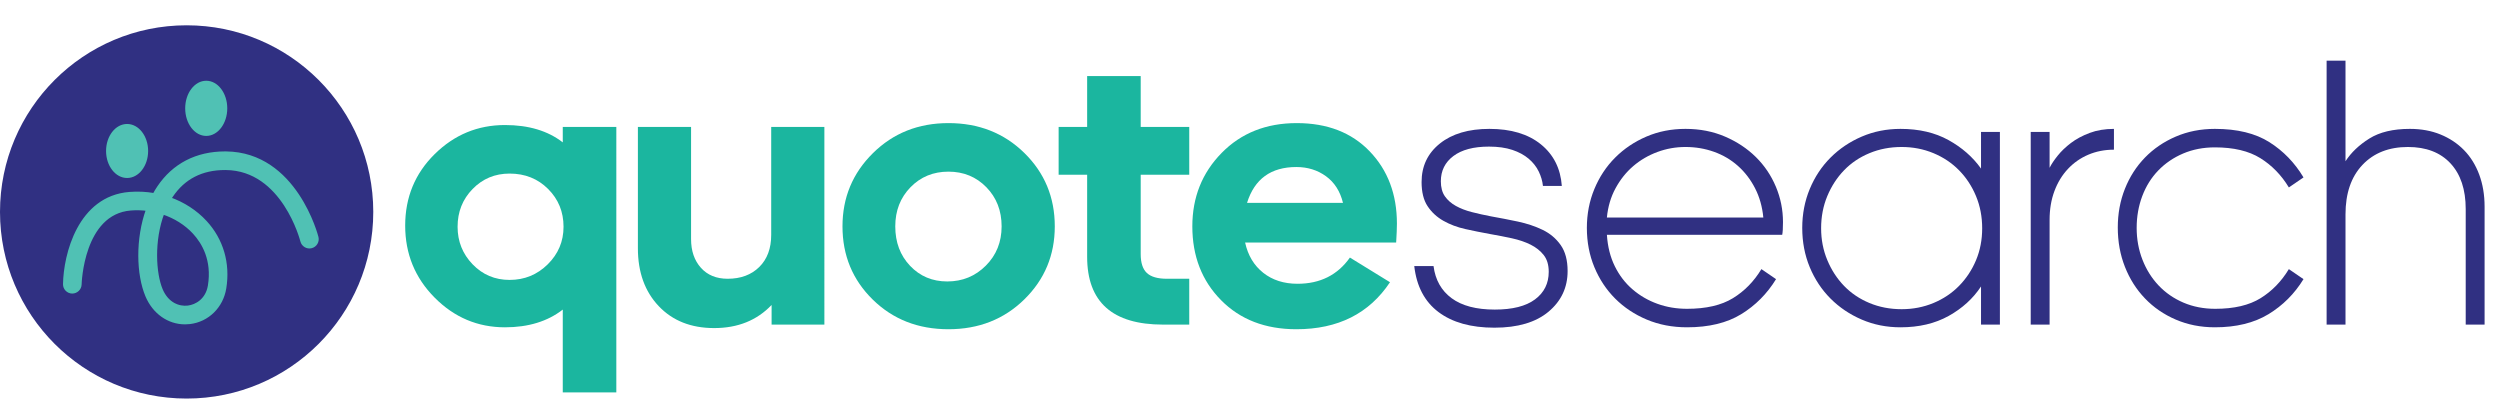 <?xml version="1.0" encoding="utf-8"?>
<!-- Generator: Adobe Illustrator 27.9.0, SVG Export Plug-In . SVG Version: 6.00 Build 0)  -->
<svg version="1.1" id="Layer_1" xmlns="http://www.w3.org/2000/svg" xmlns:xlink="http://www.w3.org/1999/xlink" x="0px" y="0px"
	 viewBox="0 0 760.913 124.481" style="enable-background:new 0 0 760.913 124.481;" xml:space="preserve">
<style type="text/css">
	.st0{fill:#303082;}
	.st1{fill:#50C1B4;stroke:#50C1B4;stroke-miterlimit:10;}
	.st2{fill:#50C1B4;}
	.st3{fill:#1BB69F;}
</style>
<g>
	<circle class="st0" cx="56.805" cy="64.504" r="56.805"/>
	<g>
		<path class="st1" d="M56.321,98.225c-4.987,0-9.434-3.105-11.588-8.217c-2.729-6.484-3.055-17.214,0.228-26.3
			c-1.7-0.225-3.431-0.275-5.157-0.14c-14.869,1.174-15.453,22.776-15.458,22.995c-0.024,1.288-1.129,2.297-2.376,2.289
			c-1.287-0.023-2.312-1.084-2.291-2.371c0.153-9.007,4.479-26.357,19.756-27.564c2.535-0.202,5.061-0.073,7.502,0.355
			c0.421-0.776,0.876-1.53,1.362-2.256c4.587-6.829,11.563-10.432,20.191-10.432c0.109,0,0.219,0,0.328,0.002
			c21.152,0.223,27.562,25.398,27.624,25.653c0.307,1.25-0.459,2.511-1.709,2.819c-1.249,0.305-2.514-0.457-2.822-1.707
			c-0.055-0.219-5.628-21.913-23.142-22.098c-0.096-0.002-0.191-0.002-0.286-0.002c-7.095,0-12.581,2.813-16.31,8.366
			c-0.194,0.29-0.381,0.583-0.564,0.882c4.186,1.478,7.959,3.901,10.918,7.113c4.997,5.424,7.074,12.561,5.849,20.097
			c-0.907,5.59-5.172,9.78-10.613,10.429C57.281,98.197,56.798,98.225,56.321,98.225z M49.553,64.758
			c-3.194,8.406-2.597,18.502-0.518,23.44c1.856,4.412,5.447,5.632,8.179,5.309c2.585-0.308,5.855-2.207,6.56-6.543
			c1.268-7.807-1.842-13.113-4.675-16.188C56.582,68.042,53.245,65.979,49.553,64.758z"/>
	</g>
	<ellipse class="st2" cx="62.77" cy="32.974" rx="6.402" ry="8.396"/>
	<ellipse class="st2" cx="38.685" cy="45.953" rx="6.402" ry="8.222"/>
	<g>
		<path class="st3" d="M187.588,119.439h-16.301V94.226c-4.613,3.597-10.478,5.395-17.591,5.395c-8.287,0-15.421-3.009-21.401-9.03
			c-5.98-6.02-8.971-13.328-8.971-21.929c0-8.599,2.99-15.85,8.971-21.753c5.98-5.902,13.114-8.854,21.401-8.854
			c7.192,0,13.056,1.759,17.591,5.277V38.64h16.301V119.439z M155.104,52.83c-4.456,0-8.208,1.565-11.258,4.691
			c-3.049,3.127-4.573,6.959-4.573,11.493c0,4.456,1.524,8.267,4.573,11.433c3.05,3.166,6.802,4.749,11.258,4.749
			c4.533,0,8.403-1.583,11.61-4.749c3.204-3.166,4.808-6.978,4.808-11.433c0-4.533-1.564-8.365-4.69-11.493
			C163.703,54.395,159.795,52.83,155.104,52.83z"/>
		<path class="st3" d="M250.912,98.799h-16.065v-5.98c-4.457,4.69-10.281,7.036-17.474,7.036c-7.036,0-12.665-2.229-16.887-6.685
			s-6.333-10.319-6.333-17.591V38.64h16.184v34.125c0,3.597,0.997,6.509,2.99,8.737c1.994,2.228,4.709,3.342,8.15,3.342
			c3.987,0,7.192-1.191,9.616-3.577c2.422-2.384,3.636-5.646,3.636-9.792V38.64h16.183V98.799z"/>
		<path class="st3" d="M288.672,37.468c9.224,0,16.925,3.031,23.102,9.088c6.176,6.06,9.265,13.506,9.265,22.339
			c0,8.756-3.089,16.165-9.265,22.222c-6.177,6.06-13.878,9.089-23.102,9.089c-9.226,0-16.907-3.009-23.044-9.029
			c-6.138-6.02-9.205-13.446-9.205-22.282c0-8.754,3.087-16.183,9.264-22.281C271.862,40.517,279.525,37.468,288.672,37.468z
			 M300.223,56.993c-3.089-3.167-6.939-4.75-11.551-4.75c-4.614,0-8.464,1.583-11.552,4.75c-3.089,3.166-4.632,7.135-4.632,11.902
			c0,4.848,1.505,8.854,4.515,12.02c3.009,3.166,6.782,4.75,11.317,4.75c4.611,0,8.52-1.602,11.727-4.809
			c3.205-3.205,4.808-7.191,4.808-11.961C304.855,64.128,303.311,60.159,300.223,56.993z"/>
		<path class="st3" d="M347.19,38.64h14.775v14.542H347.19v24.158c0,2.658,0.624,4.573,1.876,5.746
			c1.25,1.173,3.283,1.759,6.098,1.759h6.802v13.955h-7.974c-15.403,0-23.103-6.879-23.103-20.64V53.182h-8.678V38.64h8.678V23.161
			h16.301V38.64z"/>
		<path class="st3" d="M423.064,85.9c-6.333,9.539-15.832,14.307-28.497,14.307c-9.46,0-17.103-2.95-22.926-8.854
			c-5.825-5.902-8.736-13.388-8.736-22.458c0-8.833,2.97-16.28,8.912-22.339c5.94-6.058,13.563-9.088,22.867-9.088
			s16.711,2.873,22.223,8.619s8.268,13.076,8.268,21.988c0,0.703-0.02,1.506-0.059,2.404c-0.04,0.899-0.078,1.661-0.117,2.286
			c-0.04,0.627-0.059,0.979-0.059,1.056h-45.97c0.859,3.91,2.697,6.978,5.512,9.206c2.814,2.228,6.292,3.342,10.438,3.342
			c6.878,0,12.195-2.657,15.948-7.975L423.064,85.9z M394.567,50.836c-7.739,0-12.743,3.635-15.01,10.906h29.2
			c-0.861-3.518-2.58-6.215-5.16-8.092S398.006,50.836,394.567,50.836z"/>
		<path class="st0" d="M436.315,80.974c0.546,4.222,2.384,7.487,5.512,9.792c3.126,2.308,7.506,3.46,13.135,3.46
			c5.395,0,9.479-1.035,12.255-3.108c2.773-2.07,4.163-4.866,4.163-8.385c0-2.11-0.51-3.811-1.525-5.101
			c-1.017-1.29-2.345-2.346-3.986-3.167c-1.643-0.82-3.539-1.466-5.688-1.934c-2.15-0.469-4.358-0.897-6.625-1.29
			c-2.58-0.469-5.102-0.977-7.564-1.524c-2.462-0.546-4.69-1.387-6.685-2.521c-1.993-1.132-3.597-2.618-4.808-4.456
			c-1.213-1.836-1.817-4.28-1.817-7.329c0-4.847,1.855-8.755,5.57-11.727c3.712-2.97,8.736-4.457,15.069-4.457
			c6.566,0,11.785,1.565,15.655,4.691c3.87,3.128,5.999,7.35,6.391,12.665h-5.746c-0.157-1.484-0.586-2.95-1.29-4.397
			c-0.703-1.446-1.721-2.736-3.049-3.87c-1.33-1.132-2.99-2.032-4.983-2.697c-1.994-0.663-4.359-0.997-7.096-0.997
			c-4.69,0-8.308,0.958-10.847,2.873c-2.542,1.917-3.812,4.477-3.812,7.681c0,1.876,0.41,3.401,1.231,4.574
			c0.82,1.173,1.935,2.151,3.342,2.932c1.407,0.782,3.029,1.407,4.867,1.876c1.836,0.47,3.771,0.9,5.805,1.29
			c2.657,0.47,5.374,0.997,8.15,1.583c2.774,0.587,5.295,1.428,7.563,2.521c2.267,1.096,4.104,2.639,5.512,4.632
			c1.407,1.993,2.111,4.632,2.111,7.915c0,5.004-1.936,9.129-5.805,12.372c-3.87,3.245-9.363,4.867-16.477,4.867
			c-7.115,0-12.783-1.583-17.005-4.75c-4.222-3.166-6.684-7.837-7.388-14.014H436.315z"/>
		<path class="st0" d="M540.568,84.961c-2.738,4.456-6.274,8.015-10.613,10.672c-4.339,2.658-9.832,3.987-16.477,3.987
			c-4.456,0-8.542-0.783-12.255-2.346c-3.714-1.563-6.919-3.694-9.616-6.392s-4.808-5.882-6.332-9.558
			c-1.524-3.674-2.287-7.66-2.287-11.96c0-4.222,0.763-8.169,2.287-11.844c1.524-3.674,3.635-6.86,6.332-9.558
			s5.864-4.827,9.499-6.391c3.636-1.563,7.603-2.346,11.903-2.346c4.377,0,8.385,0.783,12.02,2.346
			c3.636,1.564,6.762,3.635,9.382,6.215c2.618,2.58,4.65,5.59,6.098,9.03c1.446,3.441,2.17,7.036,2.17,10.789
			c0,0.938-0.021,1.72-0.059,2.345c-0.04,0.627-0.099,1.135-0.176,1.524h-53.358c0.235,3.597,1.036,6.783,2.404,9.557
			c1.367,2.776,3.167,5.122,5.395,7.036c2.229,1.917,4.75,3.383,7.564,4.397c2.814,1.018,5.822,1.525,9.029,1.525
			c5.785,0,10.438-1.074,13.955-3.226c3.519-2.149,6.409-5.101,8.678-8.854L540.568,84.961z M513.009,44.738
			c-2.973,0-5.825,0.509-8.561,1.524c-2.738,1.017-5.181,2.444-7.33,4.281c-2.151,1.837-3.948,4.086-5.395,6.743
			c-1.447,2.659-2.327,5.629-2.639,8.913h47.612c-0.313-3.284-1.154-6.254-2.521-8.913c-1.369-2.657-3.107-4.925-5.219-6.802
			c-2.11-1.876-4.535-3.302-7.271-4.28C518.95,45.228,516.058,44.738,513.009,44.738z"/>
		<path class="st0" d="M602.953,87.19c-2.424,3.676-5.707,6.666-9.851,8.971c-4.145,2.307-9.029,3.46-14.658,3.46
			c-4.222,0-8.15-0.783-11.786-2.346c-3.635-1.563-6.802-3.694-9.499-6.392s-4.808-5.882-6.332-9.558
			c-1.524-3.674-2.287-7.66-2.287-11.96c0-4.222,0.763-8.169,2.287-11.844c1.524-3.674,3.635-6.86,6.332-9.558
			s5.864-4.827,9.499-6.391c3.636-1.563,7.564-2.346,11.786-2.346c5.629,0,10.495,1.134,14.6,3.401
			c4.104,2.269,7.406,5.16,9.909,8.678V40.165h5.746v58.634h-5.746V87.19z M578.796,44.738c-3.519,0-6.783,0.627-9.792,1.876
			c-3.011,1.251-5.591,2.99-7.74,5.218c-2.151,2.229-3.852,4.849-5.101,7.857c-1.252,3.01-1.877,6.273-1.877,9.792
			c0,3.441,0.625,6.666,1.877,9.674c1.249,3.011,2.949,5.629,5.101,7.857c2.149,2.228,4.729,3.969,7.74,5.218
			c3.009,1.252,6.273,1.877,9.792,1.877c3.439,0,6.664-0.625,9.675-1.877c3.009-1.249,5.608-2.99,7.798-5.218
			c2.188-2.229,3.909-4.827,5.16-7.799c1.25-2.971,1.877-6.216,1.877-9.733c0-3.519-0.627-6.782-1.877-9.792
			c-1.251-3.009-2.972-5.629-5.16-7.857c-2.189-2.228-4.789-3.967-7.798-5.218C585.46,45.365,582.236,44.738,578.796,44.738z"/>
		<path class="st0" d="M643.41,45.559c-2.814,0-5.415,0.51-7.799,1.525c-2.386,1.017-4.456,2.462-6.215,4.339
			c-1.76,1.876-3.128,4.125-4.104,6.743c-0.979,2.62-1.466,5.532-1.466,8.736v31.897h-5.747V40.165h5.747v10.906
			c0.546-1.094,1.366-2.325,2.462-3.694c1.094-1.367,2.442-2.657,4.046-3.87c1.602-1.211,3.498-2.228,5.688-3.049
			c2.188-0.821,4.65-1.231,7.389-1.231V45.559z"/>
		<path class="st0" d="M701.107,84.961c-2.737,4.456-6.294,8.015-10.672,10.672c-4.379,2.658-9.812,3.987-16.301,3.987
			c-4.3,0-8.268-0.783-11.902-2.346c-3.636-1.563-6.764-3.713-9.382-6.45c-2.62-2.735-4.652-5.94-6.098-9.616
			c-1.448-3.674-2.17-7.661-2.17-11.96c0-4.222,0.722-8.15,2.17-11.786c1.445-3.636,3.478-6.802,6.098-9.499
			c2.618-2.697,5.746-4.827,9.382-6.391c3.635-1.563,7.603-2.346,11.902-2.346c6.802,0,12.332,1.349,16.594,4.046
			c4.261,2.697,7.72,6.274,10.379,10.73l-4.456,3.049c-2.269-3.752-5.16-6.723-8.679-8.913c-3.518-2.188-8.132-3.284-13.838-3.284
			c-3.518,0-6.742,0.627-9.675,1.876c-2.932,1.251-5.453,2.972-7.563,5.16c-2.111,2.189-3.734,4.79-4.867,7.798
			c-1.134,3.01-1.7,6.235-1.7,9.675c0,3.441,0.587,6.666,1.76,9.674c1.172,3.011,2.814,5.629,4.925,7.856
			c2.111,2.229,4.632,3.97,7.563,5.219c2.933,1.252,6.157,1.877,9.675,1.877c5.706,0,10.3-1.074,13.779-3.226
			c3.479-2.149,6.352-5.101,8.62-8.854L701.107,84.961z"/>
		<path class="st0" d="M713.889,49.077c1.718-2.657,4.143-4.963,7.271-6.918c3.126-1.954,7.23-2.932,12.313-2.932
			c3.438,0,6.547,0.568,9.322,1.701c2.774,1.134,5.16,2.717,7.153,4.75c1.994,2.034,3.537,4.515,4.633,7.446
			c1.094,2.932,1.642,6.197,1.642,9.792v35.884h-5.746V63.618c0-5.94-1.545-10.572-4.633-13.896
			c-3.089-3.322-7.407-4.984-12.958-4.984c-5.786,0-10.398,1.818-13.838,5.453c-3.441,3.635-5.159,8.66-5.159,15.069v33.539h-5.747
			V18.47h5.747V49.077z"/>
	</g>
</g>
<g>
</g>
<g>
</g>
<g>
</g>
<g>
</g>
<g>
</g>
<g>
</g>
</svg>

